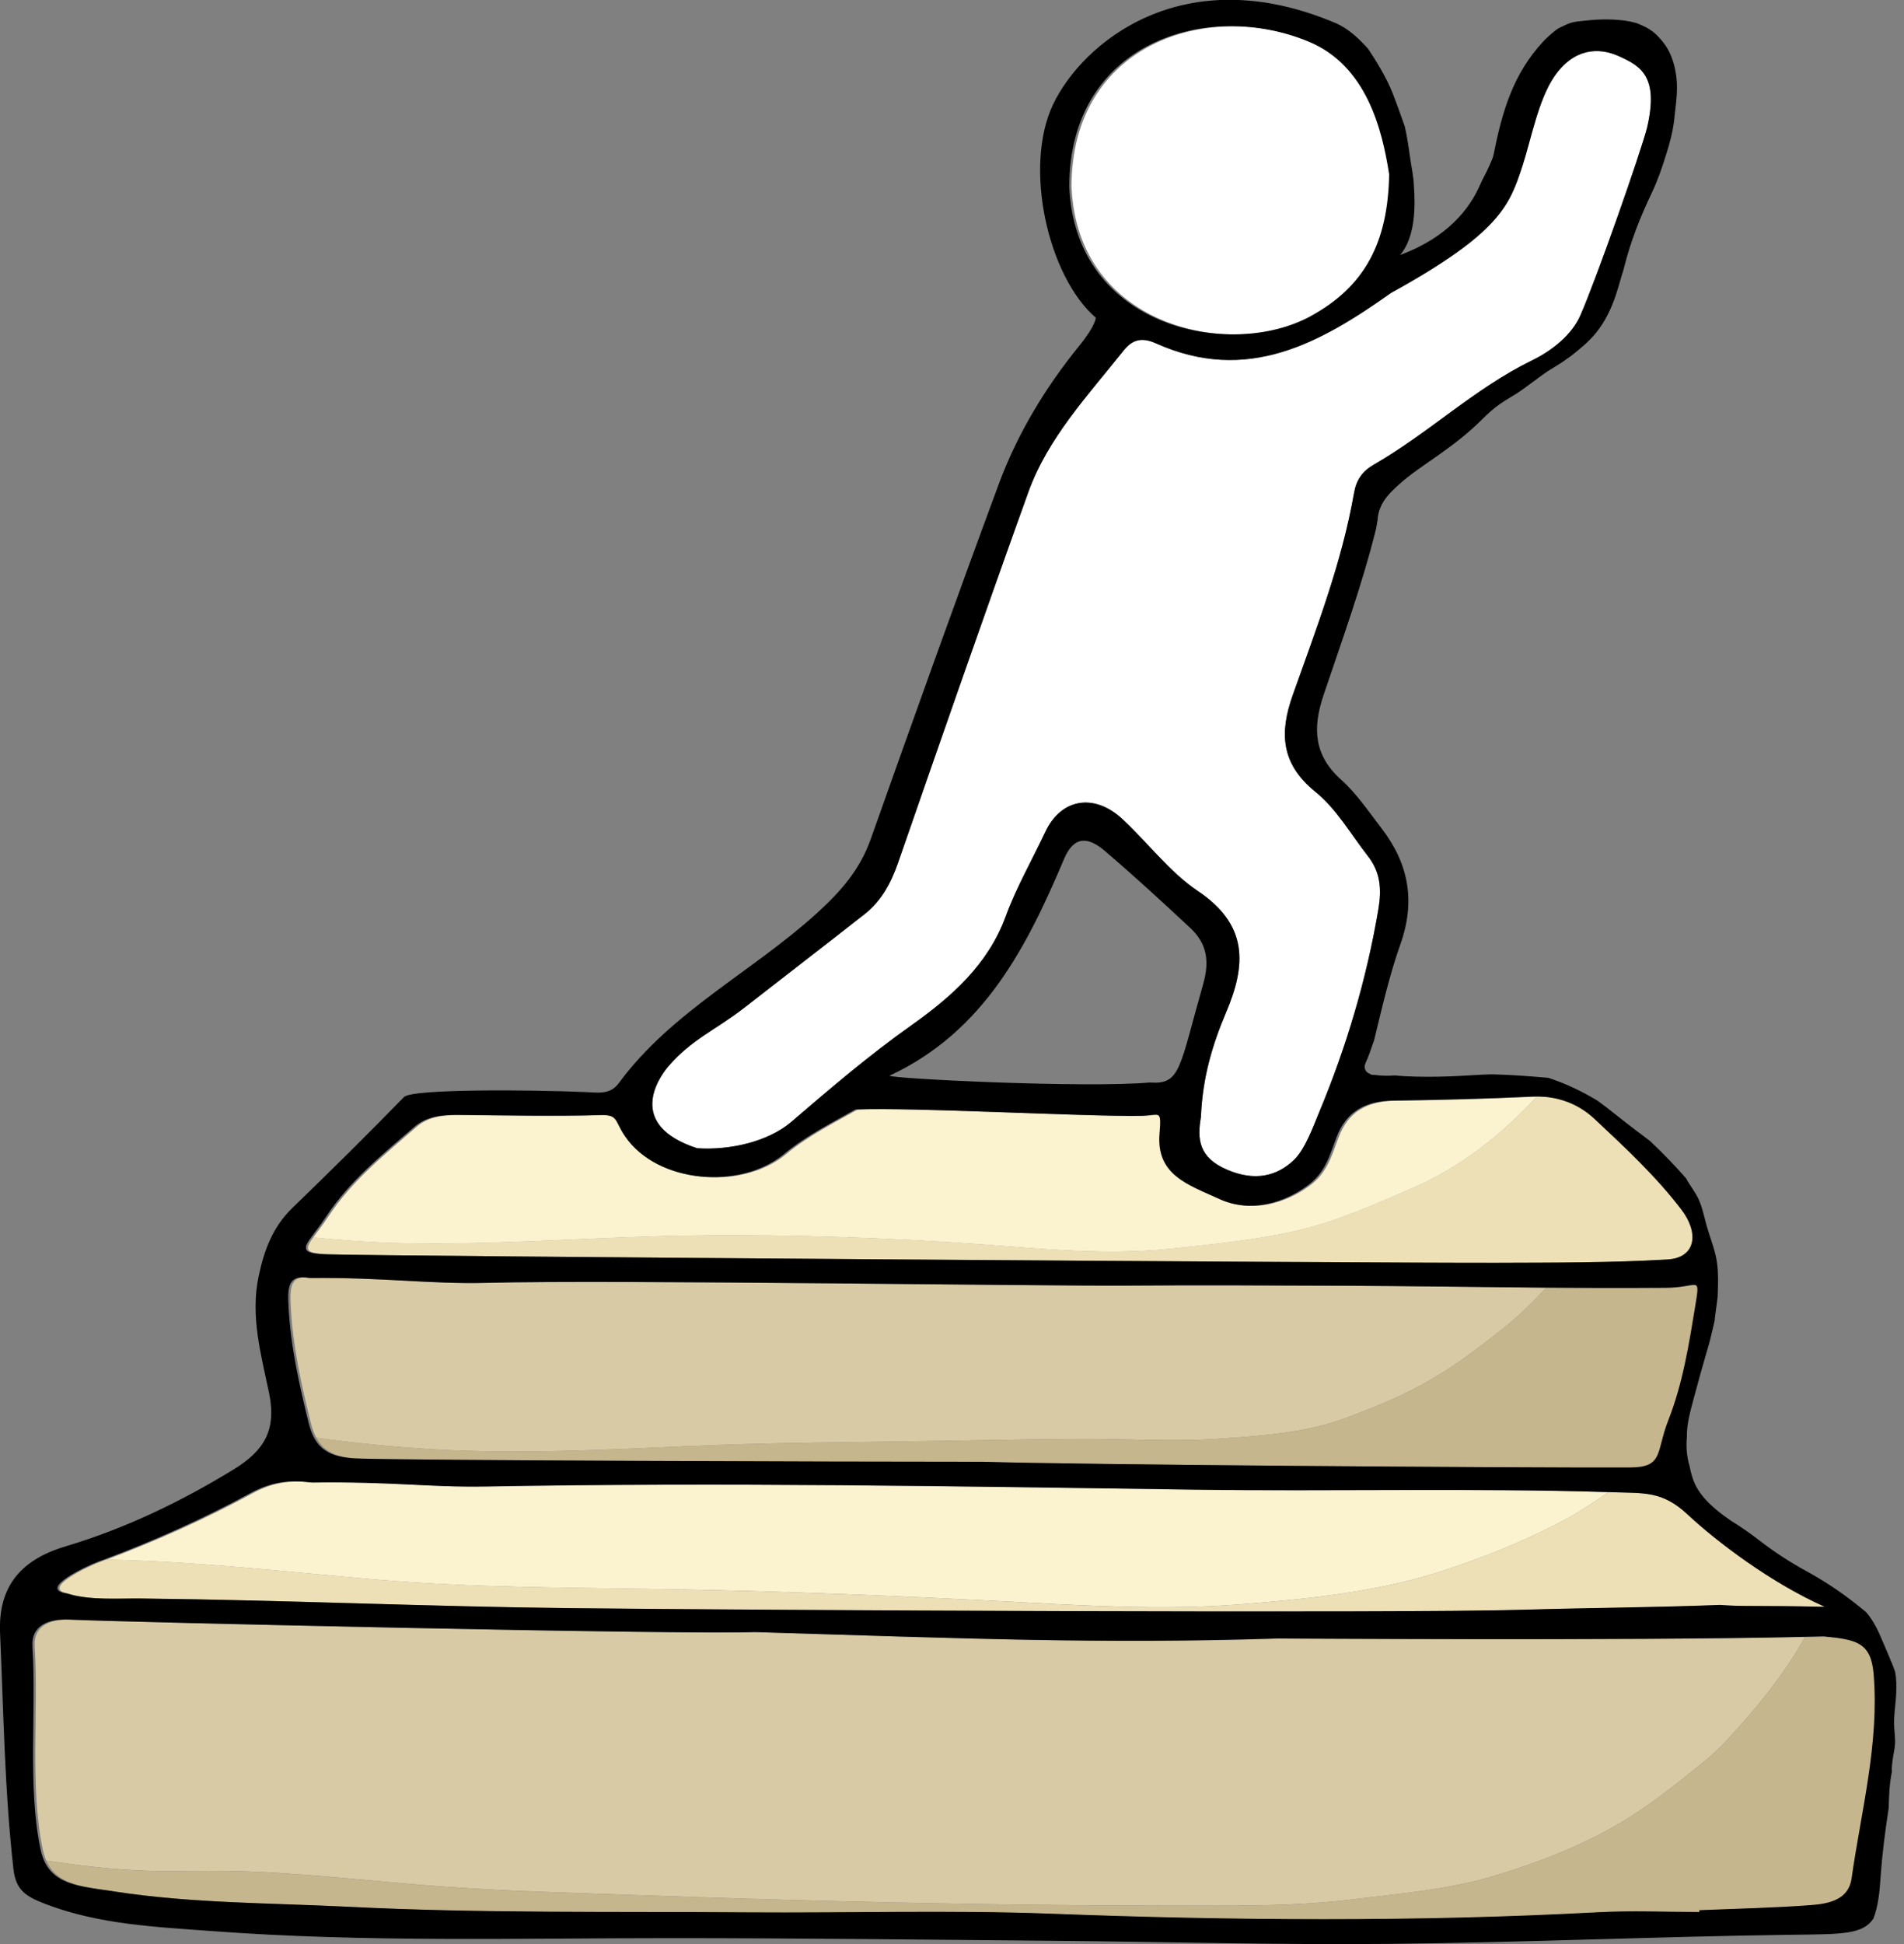 <?xml version="1.0" encoding="utf-8"?>
<svg xmlns="http://www.w3.org/2000/svg" width="191" height="195" viewBox="0 0 191 195" fill="none">
<rect x="0" y="0" width="191" height="195" fill="#808080" stroke="none"/>
<g clip-path="url(#clip0_1083_21074)">
<path d="M40.651 124.69C49.144 124.855 57.627 124.224 66.11 123.989C75.824 123.724 85.595 124.004 95.294 124.59C102.736 125.04 110.122 126.027 117.585 125.231C121.818 124.78 126.155 124.36 130.317 123.383C134.188 122.477 137.914 120.79 141.511 119.248C146.49 117.116 150.62 113.827 154.165 109.987C154.051 109.987 153.943 109.987 153.829 109.997C149.217 110.218 144.601 110.338 139.984 110.398C137.19 110.438 135.254 111.464 134.271 114.107C133.531 116.1 133.106 117.652 131.383 118.918C129.064 120.625 125.705 121.721 122.538 120.275C119.381 118.833 116.187 117.862 116.524 113.722C116.731 111.184 116.581 111.89 114.573 111.925C109.061 112.015 91.521 111.044 86.02 111.289C83.986 112.455 81.072 113.892 78.774 115.829C74.38 119.374 66.177 118.693 62.942 114.032C61.798 112.38 62.3 111.784 60.292 111.85C56.199 111.98 50.381 111.875 46.288 111.835C44.647 111.82 43.058 111.92 41.769 113.036C38.592 115.794 35.29 118.443 32.961 121.982C32.293 122.998 31.662 123.759 31.273 124.32C31.32 124.25 31.372 124.184 31.424 124.109C34.482 124.42 37.546 124.635 40.636 124.69H40.651Z" fill="#FBF2CF"/>
<path d="M4.642 186.615C8.679 187.206 12.674 187.676 16.763 187.661C19.527 187.651 22.285 187.596 25.054 187.701C31.456 187.951 37.822 188.722 44.214 189.198C50.818 189.689 57.463 189.839 64.082 190.074C77.368 190.55 90.659 190.89 103.954 191.04C110.072 191.11 116.184 191.13 122.301 191.125C126.861 191.125 131.415 191.035 135.944 190.47C140.529 189.899 145.291 189.513 149.747 188.182C154.105 186.885 158.478 185.198 162.391 182.915C165.315 181.208 168.032 179.021 170.635 176.933C171.541 176.207 172.4 175.431 173.187 174.58C176.116 171.432 178.973 167.962 181.074 164.178C181.074 164.178 181.079 164.178 181.084 164.178C163.043 164.588 128.755 164.323 128.243 164.343C110.807 164.899 97.511 164.358 75.929 163.697C68.445 163.978 12.68 162.701 7.168 162.446C5.149 162.351 3.338 162.976 3.483 165.174C3.897 171.522 2.965 179.246 4.3 185.529C4.761 187.711 6.065 188.577 7.835 189.053C6.391 188.667 5.263 188.017 4.642 186.61V186.615Z" fill="#D8CAA4"/>
<path d="M31.202 142.782C31.336 143.333 31.517 143.798 31.73 144.199C35.725 144.754 39.752 145.155 43.768 145.375C52.049 145.831 60.35 145.43 68.626 145.06C77.134 144.679 85.632 144.654 94.146 144.519C98.783 144.444 103.415 144.349 108.052 144.314C112.767 144.279 117.503 144.624 122.213 144.304C126.415 144.013 130.871 143.738 134.861 142.266C141.988 139.638 144.995 137.846 150.911 133.135C152.427 131.924 153.793 130.557 155.113 129.151C148.354 129.095 141.59 128.985 134.83 128.96C127.719 128.935 120.613 128.89 113.502 128.945C104.802 129.015 61.773 128.345 48.959 128.67C43.281 128.815 38.82 128.109 31.279 128.184C29.085 127.779 29.07 129.131 29.173 131.083C29.385 135.063 30.239 138.917 31.197 142.782H31.202Z" fill="#D8CAA4"/>
<path d="M68.435 159.412C78.941 159.618 89.447 160.028 99.938 160.569C108.105 160.989 116.318 161.55 124.49 160.904C131.094 160.378 138.009 159.693 144.354 157.66C148.489 156.339 152.583 154.712 156.428 152.719C158.131 151.838 159.761 150.782 161.345 149.656C148.132 149.245 133.273 149.6 120.122 149.415C96.305 149.08 72.813 148.674 48.99 149.095C43.116 149.2 39.747 148.589 31.394 148.699C29.096 148.389 27.259 148.719 25.323 149.781C20.706 152.299 15.65 154.556 10.682 156.424C19.532 156.599 28.34 157.595 37.159 158.376C47.588 159.297 57.986 159.217 68.445 159.422L68.435 159.412Z" fill="#FBF2CF"/>
<path d="M30.898 125.166C30.898 125.201 30.898 125.231 30.913 125.266C30.913 125.276 30.913 125.281 30.919 125.291C30.929 125.321 30.944 125.351 30.965 125.381C30.986 125.411 31.017 125.441 31.048 125.466C31.053 125.471 31.063 125.476 31.069 125.481C31.1 125.501 31.131 125.521 31.167 125.541C31.177 125.546 31.188 125.551 31.198 125.556C31.244 125.576 31.301 125.602 31.358 125.617C31.358 125.617 31.369 125.617 31.374 125.617C31.431 125.632 31.493 125.652 31.56 125.667C31.581 125.667 31.602 125.677 31.617 125.677C31.679 125.687 31.752 125.702 31.824 125.712C31.84 125.712 31.855 125.712 31.871 125.717C31.959 125.727 32.057 125.742 32.161 125.752C32.186 125.752 32.212 125.752 32.238 125.757C32.321 125.767 32.414 125.772 32.507 125.777C32.538 125.777 32.575 125.777 32.606 125.782C32.73 125.787 32.854 125.797 32.994 125.802C38.33 125.982 138.786 126.693 150.363 126.653C156.061 126.633 161.77 126.653 167.458 126.317C170.346 126.147 170.661 123.659 168.871 121.316C166.319 117.977 163.235 115.104 160.166 112.23C159.969 112.045 159.762 111.875 159.555 111.71C159.545 111.7 159.534 111.69 159.524 111.685C159.322 111.53 159.11 111.384 158.898 111.249C158.882 111.239 158.867 111.229 158.851 111.219C158.639 111.089 158.422 110.964 158.199 110.854C158.178 110.844 158.163 110.834 158.142 110.824C157.919 110.714 157.692 110.613 157.459 110.528C157.438 110.523 157.423 110.513 157.402 110.508C157.169 110.423 156.926 110.343 156.683 110.278C156.667 110.278 156.651 110.268 156.636 110.263C156.388 110.198 156.134 110.143 155.875 110.098C155.865 110.098 155.849 110.098 155.839 110.093C155.575 110.053 155.306 110.018 155.037 109.998C155.032 109.998 155.026 109.998 155.016 109.998C154.737 109.978 154.452 109.973 154.162 109.973C150.617 113.817 146.487 117.101 141.508 119.234C137.906 120.776 134.185 122.468 130.313 123.369C126.147 124.345 121.815 124.761 117.582 125.216C110.124 126.012 102.733 125.026 95.291 124.575C85.592 123.99 75.821 123.709 66.106 123.975C57.619 124.205 49.141 124.841 40.648 124.675C37.559 124.615 34.495 124.4 31.436 124.095C31.384 124.17 31.332 124.24 31.286 124.305C31.286 124.31 31.276 124.32 31.27 124.325C31.229 124.385 31.193 124.44 31.162 124.49C31.157 124.5 31.146 124.51 31.141 124.525C31.069 124.645 31.006 124.75 30.965 124.851C30.965 124.861 30.955 124.871 30.955 124.881C30.939 124.921 30.924 124.961 30.913 125.001C30.913 125.006 30.913 125.016 30.908 125.021C30.898 125.066 30.893 125.106 30.893 125.146V125.156L30.898 125.166Z" fill="#EDE0B7"/>
<path d="M69.937 115.169C73.162 115.389 77.038 114.523 79.377 112.526C83.518 108.987 87.011 105.973 91.452 102.819C95.416 100.001 99.101 96.782 100.892 91.901C101.948 89.022 103.526 86.269 104.856 83.446C106.45 80.062 109.773 79.541 112.594 82.154C115.155 84.532 117.303 87.451 120.17 89.378C125.227 92.777 125.025 96.777 122.991 101.558C121.64 104.742 120.631 108.066 120.471 112.045C120.072 114.283 120.269 116.105 123.074 117.312C125.931 118.543 128.115 117.927 129.771 116.376C130.93 115.289 131.743 112.976 132.354 111.505C135.086 104.947 137.084 98.209 138.269 91.215C138.616 89.173 138.476 87.481 137.224 85.874C135.511 83.676 134.077 81.138 131.945 79.416C128.436 76.578 128.363 73.429 129.683 69.714C132.048 63.046 134.61 56.428 135.831 49.44C136.054 48.158 136.644 47.277 137.829 46.596C143.336 43.438 147.927 38.962 153.682 36.154C155.726 35.157 157.688 33.576 158.536 31.633C160.198 27.834 164.576 15.324 165.223 12.826C166.424 7.654 164.597 6.628 162.361 5.627C160.42 4.756 157.9 4.791 155.912 7.694C154.313 10.037 153.583 14.027 152.724 16.65C151.441 20.57 150.509 23.338 139.542 29.386C132.462 34.402 125.123 38.557 115.947 34.442C114.586 33.831 113.618 34.016 112.713 35.163C109.136 39.663 105.115 43.918 103.148 49.385C98.703 61.745 94.386 74.15 90.08 86.555C89.376 88.577 88.419 90.369 86.706 91.711C82.7 94.86 78.658 97.963 74.637 101.097C71.873 103.255 69.321 104.281 67.039 106.964C66.014 108.166 62.816 112.851 69.932 115.174L69.937 115.169Z" fill="white"/>
<path d="M131.664 31.738C137.134 28.76 139.458 24.34 139.577 17.496C138.878 13.001 137.315 6.573 131.462 4.165C121.188 -0.055 107.473 4.376 107.494 18.728C108.079 32.97 123.724 36.064 131.664 31.738Z" fill="white"/>
<path d="M183.155 164.133C182.829 164.143 182.498 164.153 182.161 164.158C182.13 164.158 182.099 164.158 182.073 164.158C181.747 164.168 181.421 164.173 181.085 164.183C181.085 164.183 181.08 164.183 181.075 164.183C178.973 167.968 176.116 171.437 173.187 174.586C172.4 175.432 171.541 176.208 170.636 176.939C168.032 179.026 165.315 181.214 162.391 182.921C158.478 185.204 154.105 186.886 149.747 188.187C145.291 189.514 140.53 189.904 135.944 190.475C131.416 191.041 126.861 191.126 122.302 191.131C116.184 191.136 110.072 191.116 103.955 191.046C90.659 190.896 77.368 190.555 64.083 190.08C57.464 189.844 50.823 189.699 44.214 189.204C37.828 188.728 31.462 187.957 25.055 187.707C22.291 187.597 19.532 187.652 16.764 187.667C12.675 187.687 8.679 187.216 4.643 186.62C5.264 188.027 6.392 188.678 7.836 189.063C7.996 189.103 8.162 189.143 8.328 189.184C8.83 189.294 9.368 189.384 9.927 189.469C10.144 189.504 10.372 189.534 10.6 189.564C10.745 189.584 10.889 189.604 11.034 189.624C11.065 189.624 11.091 189.634 11.122 189.639C11.309 189.664 11.495 189.694 11.681 189.724C19.455 190.921 27.311 190.866 35.105 191.256C48.432 191.927 61.806 191.722 75.159 191.817C85.308 191.892 95.467 191.571 105.601 191.952C123.932 192.643 142.238 192.783 160.559 191.807C163.928 191.626 167.313 191.782 170.693 191.782C170.693 191.722 170.693 191.662 170.698 191.601C174.429 191.441 178.166 191.371 181.887 191.091C183.657 190.956 185.66 190.575 185.965 188.433C186.933 181.624 188.755 174.881 188.181 167.933C187.917 164.719 186.411 164.464 183.155 164.143V164.133Z" fill="#C6B68D"/>
<path d="M150.911 133.136C145.001 137.846 141.989 139.639 134.862 142.267C130.872 143.739 126.416 144.014 122.213 144.304C117.509 144.63 112.768 144.284 108.053 144.314C103.416 144.349 98.784 144.444 94.147 144.519C85.633 144.655 77.135 144.68 68.626 145.06C60.351 145.431 52.049 145.831 43.769 145.376C39.752 145.155 35.726 144.755 31.73 144.199C31.881 144.479 32.051 144.725 32.243 144.94C32.253 144.95 32.258 144.96 32.264 144.965C32.321 145.03 32.383 145.09 32.445 145.145C32.46 145.16 32.476 145.17 32.486 145.185C32.548 145.24 32.61 145.295 32.678 145.345C32.683 145.345 32.693 145.356 32.698 145.361C32.905 145.516 33.128 145.651 33.371 145.761C33.402 145.776 33.433 145.791 33.469 145.806C33.532 145.831 33.599 145.861 33.666 145.886C33.708 145.901 33.754 145.916 33.795 145.931C33.858 145.951 33.925 145.976 33.992 145.991C34.049 146.006 34.106 146.021 34.163 146.036C34.256 146.061 34.349 146.081 34.442 146.101C34.525 146.116 34.603 146.136 34.691 146.151C34.748 146.161 34.805 146.166 34.862 146.176C34.939 146.187 35.022 146.202 35.105 146.212C35.162 146.217 35.219 146.227 35.276 146.232C35.369 146.242 35.462 146.252 35.56 146.257C35.607 146.257 35.659 146.267 35.705 146.267C35.85 146.277 36 146.282 36.156 146.287C42.045 146.482 83.713 146.612 98.851 146.612C107.758 146.902 151.77 147.228 163.695 147.188C167.147 147.178 166.314 145.646 167.576 142.462C169.051 138.738 169.657 134.808 170.299 130.903C170.801 127.844 170.578 129.136 167.328 129.161C165.491 129.176 163.653 129.181 161.816 129.176C161.361 129.176 160.91 129.176 160.455 129.176C158.675 129.176 156.894 129.161 155.114 129.146C153.794 130.558 152.433 131.924 150.911 133.131V133.136Z" fill="#C6B68D"/>
<path d="M6.859 159.818C9.1 160.544 12.029 160.304 14.373 160.334C28.771 160.489 43.154 161.15 57.563 161.305C76.443 161.505 140.075 161.845 153.045 161.46C159.602 161.265 165.818 161.245 172.779 160.979C174.741 161.16 176.816 161.019 183.265 161.17C177.81 158.747 172.36 154.582 169.493 151.898C166.972 149.541 165.156 149.776 161.828 149.671C161.667 149.666 161.497 149.661 161.336 149.656C159.758 150.787 158.122 151.838 156.419 152.719C152.579 154.707 148.485 156.334 144.345 157.66C138 159.693 131.091 160.379 124.482 160.904C116.31 161.555 108.096 160.994 99.929 160.569C89.433 160.028 78.932 159.618 68.426 159.413C57.966 159.207 47.574 159.292 37.14 158.366C28.326 157.585 19.513 156.589 10.662 156.414C10.456 156.494 10.243 156.574 10.036 156.649C8.856 157.085 4.012 159.372 6.848 159.813L6.859 159.818Z" fill="#EDE0B7"/>
<path d="M190.128 167.733C190.019 167.403 189.9 167.082 189.771 166.762C189.756 166.737 189.745 166.712 189.73 166.687C189.678 166.602 189.647 166.517 189.631 166.432C189.362 165.781 189.072 165.14 188.803 164.489C188.379 163.468 187.898 162.502 187.189 161.676C186.847 161.395 186.5 161.12 186.153 160.845C184.59 159.613 182.95 158.527 181.195 157.571C179.503 156.645 177.966 155.638 176.444 154.462C175.782 153.951 175.104 153.461 174.4 153.005C173.396 152.39 172.433 151.699 171.595 150.903C170.906 150.252 170.306 149.511 169.944 148.645C169.732 148.134 169.602 147.599 169.494 147.058C169.199 146.087 169.131 145.096 169.219 144.105C169.193 142.828 169.582 141.486 169.897 140.295C170.373 138.498 170.875 136.711 171.398 134.928C171.636 134.123 171.791 133.302 171.998 132.491C172.019 132.285 172.04 132.085 172.066 131.88C172.149 131.269 172.237 130.658 172.309 130.048C172.319 129.697 172.33 129.347 172.34 128.991C172.366 127.935 172.34 126.889 172.092 125.853C171.848 124.836 171.46 123.865 171.181 122.859C170.927 121.938 170.756 120.992 170.322 120.126C169.98 119.44 169.488 118.849 169.131 118.173C168.05 116.932 166.895 115.74 165.705 114.609C165.638 114.544 165.56 114.479 165.493 114.414C165.037 114.063 164.577 113.718 164.116 113.372C162.807 112.401 161.554 111.325 160.224 110.374C158.687 109.443 157.052 108.667 155.308 108.096C153.491 107.951 151.68 107.796 149.853 107.756C149.708 107.756 149.568 107.756 149.423 107.756C148.517 107.781 147.612 107.846 146.701 107.896C145.153 107.981 143.601 108.021 142.053 107.981C141.354 107.961 140.645 107.936 139.947 107.861C139.248 107.906 138.56 107.906 137.861 107.806C137.649 107.826 137.468 107.766 137.328 107.656C137.307 107.646 137.287 107.641 137.271 107.631C136.883 107.41 136.816 106.97 136.992 106.604C137.338 105.873 137.566 105.087 137.846 104.327C137.846 104.327 137.846 104.327 137.846 104.322C138.648 101.023 139.388 97.789 140.49 94.68C142.027 90.33 141.292 86.575 138.555 83.031C137.281 81.379 136.096 79.597 134.549 78.215C131.759 75.727 131.682 72.974 132.763 69.745C134.626 64.198 136.645 58.681 138.047 53.005C138.104 52.769 138.13 52.459 138.192 52.154C138.239 51.598 138.301 51.343 138.487 50.882C138.813 50.071 139.455 49.405 140.097 48.81C141.386 47.603 142.917 46.622 144.361 45.601C145.909 44.509 147.379 43.368 148.709 42.031C149.263 41.481 149.796 40.99 150.494 40.499C151.209 40.004 151.907 39.654 152.611 39.153C153.341 38.637 154.045 38.097 154.769 37.571C155.561 36.995 156.405 36.585 157.186 35.989C157.336 35.874 157.44 35.829 157.569 35.724C158.496 34.998 159.422 34.237 160.136 33.346C161.011 32.26 161.627 30.973 162.067 29.672C162.367 28.78 162.584 27.909 162.874 27.018C162.895 26.968 162.905 26.888 162.926 26.808C163.604 24.12 164.546 21.762 165.715 19.309C166.295 18.093 166.735 16.801 167.134 15.519C167.501 14.348 167.749 13.462 167.931 12.17C168.05 10.894 168.282 9.592 168.215 8.311C168.138 6.904 167.749 5.397 166.875 4.286C166.078 3.28 165.539 2.849 164.184 2.323C163.961 2.238 163.769 2.243 163.562 2.163C163.428 2.143 162.983 2.063 162.853 2.048C161.275 1.873 160.074 1.948 158.496 2.123C157.528 2.228 157.29 2.384 156.379 2.819C155.887 3.099 155.054 3.89 154.78 4.191C151.788 7.44 150.701 11.129 149.842 15.464C149.754 15.895 149.62 16.09 149.402 16.631C149.004 17.527 148.792 17.807 148.445 18.598C147.43 20.901 145.267 23.784 140.449 25.581C141.976 23.819 141.991 20.706 141.836 18.623C141.794 17.617 141.582 16.731 141.448 15.765C141.313 14.778 141.147 13.662 140.92 12.676C140.382 11.129 140.087 10.348 139.714 9.377C139.103 7.795 137.975 5.988 137.25 4.907C136.417 3.97 135.532 3.124 134.44 2.534C134.326 2.474 134.202 2.414 134.083 2.358C118.619 -4.244 108.542 4.371 105.639 10.473C102.652 16.751 105.121 27.729 109.924 31.864C109.924 31.864 109.934 32.63 108.278 34.667C104.852 38.878 102.052 43.523 100.184 48.574C95.805 60.398 91.561 72.273 87.348 84.157C86.277 87.181 84.424 89.329 81.981 91.556C75.517 97.443 67.34 101.458 62.082 108.627C61.207 109.823 59.98 109.583 58.707 109.528C53.573 109.303 41.354 109.177 40.526 110.028C36.867 113.783 33.135 117.472 29.357 121.122C27.37 123.039 26.516 125.327 25.957 127.95C25.082 132.015 26.205 135.905 26.992 139.714C27.768 143.479 26.454 145.526 23.431 147.379C18.132 150.627 12.511 153.321 6.585 155.088C1.746 156.53 -0.184 159.453 0.007 163.798C0.359 171.698 0.457 179.617 1.353 187.497C1.596 189.63 2.683 190.235 4.52 190.946C9.934 193.029 15.647 193.259 21.289 193.679C36.577 194.821 51.901 194.385 67.216 194.385C80.041 194.385 92.86 194.54 105.685 194.651C116.9 194.751 128.116 195.071 139.326 194.961C152.854 194.826 166.373 194.22 179.901 194.045C184.813 193.98 186.852 194.025 187.929 192.428C188.431 191.121 188.555 189.69 188.648 188.308C188.808 185.97 189.109 183.647 189.466 181.335C189.492 180.118 189.538 178.892 189.787 177.695C189.75 177.22 189.833 176.724 189.895 176.278C189.952 175.893 190.04 175.512 190.082 175.127C190.154 174.501 190.056 173.871 190.019 173.245C189.947 172.068 190.185 170.897 190.221 169.72C190.242 169.07 190.247 168.374 190.113 167.713L190.128 167.733ZM107.269 18.718C107.248 4.366 120.958 -0.069 131.236 4.156C137.095 6.564 138.653 12.991 139.352 17.487C139.233 24.33 136.914 28.75 131.438 31.729C123.494 36.054 107.848 32.96 107.269 18.718ZM67.045 106.955C69.327 104.271 71.874 103.245 74.643 101.088C78.659 97.954 82.706 94.85 86.712 91.701C88.42 90.36 89.382 88.562 90.086 86.545C94.392 74.14 98.709 61.735 103.154 49.375C105.121 43.909 109.142 39.654 112.719 35.153C113.624 34.012 114.592 33.822 115.953 34.432C125.129 38.547 132.463 34.387 139.543 29.376C150.51 23.329 151.441 20.561 152.725 16.641C153.584 14.018 154.309 10.028 155.913 7.685C157.9 4.781 160.421 4.746 162.362 5.617C164.598 6.624 166.43 7.65 165.224 12.816C164.577 15.314 160.204 27.824 158.537 31.624C157.688 33.566 155.727 35.148 153.682 36.144C147.927 38.948 143.342 43.423 137.83 46.587C136.645 47.268 136.06 48.144 135.832 49.43C134.611 56.419 132.049 63.037 129.684 69.705C128.364 73.419 128.437 76.573 131.945 79.406C134.078 81.129 135.506 83.667 137.224 85.864C138.477 87.466 138.617 89.158 138.27 91.206C137.085 98.199 135.087 104.937 132.354 111.495C131.738 112.967 130.926 115.28 129.772 116.366C128.116 117.923 125.932 118.534 123.075 117.302C120.275 116.096 120.078 114.274 120.471 112.036C120.627 108.061 121.641 104.732 122.992 101.548C125.026 96.767 125.228 92.763 120.171 89.368C117.304 87.441 115.156 84.523 112.594 82.145C109.779 79.532 106.451 80.052 104.857 83.436C103.532 86.255 101.948 89.013 100.893 91.892C99.107 96.772 95.417 99.991 91.453 102.81C87.012 105.964 83.519 108.977 79.378 112.516C77.039 114.519 73.162 115.38 69.938 115.16C62.822 112.842 66.025 108.156 67.045 106.95V106.955ZM115.343 108.567C108.889 109.147 89.439 108.191 89.232 107.886C98.771 103.456 103.061 94.835 106.746 86.14C107.776 83.707 109.256 84.002 110.819 85.334C113.754 87.837 116.595 90.45 119.41 93.078C121.087 94.645 121.346 96.417 120.694 98.705C118.277 107.185 118.448 108.787 115.348 108.572L115.343 108.567ZM30.687 125.022C30.687 125.022 30.687 125.007 30.692 125.002C30.703 124.961 30.718 124.926 30.734 124.881C30.734 124.871 30.739 124.861 30.744 124.851C30.786 124.751 30.843 124.646 30.92 124.526C30.925 124.516 30.936 124.506 30.941 124.491C30.977 124.436 31.013 124.381 31.049 124.326C31.049 124.321 31.06 124.311 31.065 124.306C31.453 123.74 32.085 122.984 32.752 121.968C35.081 118.429 38.383 115.78 41.561 113.022C42.85 111.906 44.438 111.806 46.079 111.821C50.173 111.861 55.99 111.966 60.084 111.836C62.092 111.771 61.585 112.366 62.734 114.018C65.963 118.674 74.166 119.36 78.566 115.815C80.864 113.878 83.782 112.441 85.811 111.275C91.313 111.03 108.852 112.001 114.364 111.911C116.367 111.876 116.517 111.17 116.316 113.708C115.979 117.853 119.172 118.819 122.329 120.261C125.497 121.708 128.856 120.611 131.174 118.904C132.898 117.638 133.322 116.091 134.062 114.093C135.046 111.45 136.981 110.424 139.776 110.384C144.392 110.319 149.009 110.199 153.62 109.983C153.734 109.978 153.843 109.978 153.957 109.973C154.247 109.973 154.531 109.973 154.811 109.998C154.816 109.998 154.826 109.998 154.831 109.998C155.106 110.018 155.375 110.048 155.634 110.094C155.644 110.094 155.66 110.094 155.67 110.099C155.929 110.144 156.182 110.194 156.431 110.264C156.446 110.264 156.462 110.274 156.477 110.279C156.72 110.344 156.959 110.419 157.197 110.509C157.217 110.514 157.233 110.524 157.254 110.529C157.486 110.619 157.714 110.714 157.937 110.824C157.957 110.834 157.973 110.844 157.994 110.854C158.216 110.965 158.434 111.085 158.646 111.22C158.661 111.23 158.677 111.24 158.692 111.25C158.905 111.385 159.117 111.53 159.319 111.685C159.329 111.695 159.339 111.705 159.35 111.71C159.557 111.876 159.764 112.046 159.96 112.231C163.029 115.105 166.114 117.978 168.665 121.317C170.456 123.665 170.14 126.148 167.253 126.318C161.57 126.654 155.861 126.633 150.158 126.654C138.58 126.694 38.124 125.983 32.788 125.802C32.649 125.802 32.525 125.792 32.4 125.782C32.364 125.782 32.333 125.782 32.302 125.777C32.209 125.772 32.121 125.767 32.033 125.757C32.007 125.757 31.981 125.757 31.955 125.752C31.852 125.742 31.753 125.732 31.665 125.717C31.65 125.717 31.634 125.717 31.619 125.712C31.546 125.702 31.479 125.687 31.412 125.677C31.391 125.677 31.37 125.667 31.355 125.667C31.288 125.652 31.226 125.637 31.169 125.617C31.169 125.617 31.158 125.617 31.153 125.617C31.091 125.597 31.039 125.577 30.993 125.557C30.982 125.552 30.972 125.547 30.962 125.542C30.925 125.522 30.889 125.502 30.863 125.482C30.858 125.477 30.848 125.472 30.843 125.467C30.806 125.442 30.78 125.412 30.76 125.382C30.739 125.352 30.724 125.322 30.713 125.292C30.713 125.282 30.713 125.277 30.708 125.267C30.698 125.237 30.692 125.202 30.692 125.167V125.157C30.692 125.117 30.698 125.077 30.708 125.032L30.687 125.022ZM31.055 128.175C38.595 128.105 43.057 128.806 48.734 128.661C61.544 128.336 104.578 129.006 113.278 128.936C120.383 128.881 127.495 128.926 134.606 128.951C141.365 128.976 148.129 129.086 154.888 129.142C156.669 129.157 158.449 129.167 160.229 129.172C160.685 129.172 161.135 129.172 161.591 129.172C163.428 129.172 165.265 129.172 167.102 129.157C170.353 129.132 170.575 127.835 170.073 130.899C169.431 134.803 168.821 138.733 167.351 142.458C166.093 145.641 166.927 147.173 163.469 147.183C151.545 147.218 107.533 146.898 98.626 146.608C83.487 146.608 41.82 146.477 35.93 146.282C35.775 146.277 35.625 146.267 35.48 146.262C35.428 146.262 35.381 146.257 35.335 146.252C35.236 146.247 35.143 146.237 35.05 146.227C34.993 146.222 34.936 146.217 34.879 146.207C34.797 146.197 34.719 146.187 34.636 146.172C34.579 146.162 34.522 146.157 34.465 146.147C34.383 146.132 34.3 146.117 34.217 146.097C34.119 146.077 34.025 146.057 33.938 146.032C33.88 146.017 33.824 146.002 33.767 145.987C33.699 145.967 33.637 145.947 33.57 145.927C33.529 145.912 33.482 145.897 33.441 145.882C33.373 145.857 33.306 145.832 33.244 145.802C33.213 145.787 33.177 145.772 33.146 145.757C32.902 145.646 32.68 145.511 32.473 145.356C32.468 145.356 32.457 145.346 32.452 145.341C32.385 145.291 32.323 145.236 32.261 145.181C32.245 145.166 32.23 145.156 32.219 145.141C32.157 145.081 32.095 145.021 32.038 144.961C32.033 144.951 32.023 144.946 32.017 144.936C31.826 144.72 31.655 144.475 31.505 144.195C31.293 143.799 31.117 143.334 30.977 142.778C30.02 138.913 29.16 135.059 28.948 131.079C28.845 129.126 28.855 127.775 31.055 128.18V128.175ZM9.825 156.645C10.032 156.57 10.244 156.485 10.451 156.409C15.42 154.542 20.481 152.284 25.093 149.766C27.033 148.71 28.866 148.38 31.163 148.685C39.517 148.575 42.886 149.186 48.76 149.081C72.588 148.655 96.079 149.066 119.892 149.401C133.048 149.586 147.901 149.231 161.114 149.641C161.28 149.641 161.446 149.651 161.606 149.656C164.934 149.766 166.745 149.526 169.271 151.884C172.143 154.567 177.588 158.727 183.043 161.155C176.594 161.005 174.519 161.145 172.557 160.965C165.596 161.23 159.381 161.25 152.823 161.446C139.854 161.831 76.221 161.491 57.341 161.29C42.932 161.135 28.55 160.479 14.152 160.319C11.807 160.294 8.878 160.529 6.637 159.804C3.806 159.363 8.645 157.075 9.825 156.64V156.645ZM185.739 188.413C185.434 190.556 183.431 190.936 181.661 191.071C177.94 191.352 174.203 191.427 170.472 191.582C170.472 191.642 170.472 191.702 170.467 191.762C167.087 191.762 163.702 191.607 160.333 191.787C142.012 192.763 123.706 192.628 105.375 191.932C95.241 191.552 85.082 191.872 74.932 191.797C61.58 191.697 48.206 191.907 34.879 191.236C27.085 190.846 19.229 190.901 11.455 189.705C11.269 189.675 11.083 189.65 10.896 189.62C10.865 189.62 10.839 189.609 10.808 189.604C10.663 189.584 10.518 189.564 10.373 189.544C10.146 189.514 9.923 189.479 9.701 189.449C9.142 189.364 8.604 189.279 8.101 189.164C7.936 189.129 7.77 189.089 7.61 189.044C5.84 188.568 4.536 187.702 4.075 185.52C2.74 179.237 3.671 171.513 3.257 165.165C3.112 162.967 4.924 162.347 6.942 162.437C12.454 162.692 68.22 163.969 75.704 163.688C97.285 164.349 110.576 164.885 128.017 164.334C128.53 164.319 162.817 164.579 180.859 164.169C181.195 164.164 181.527 164.154 181.847 164.144C181.878 164.144 181.91 164.144 181.935 164.144C182.272 164.134 182.608 164.129 182.929 164.119C186.184 164.439 187.691 164.694 187.954 167.908C188.524 174.857 186.707 181.6 185.739 188.408V188.413Z" fill="black"/>
</g>
<defs>
<clipPath id="clip0_1083_21074">
<rect width="190.245" height="194.995" fill="white"/>
</clipPath>
</defs>
</svg>